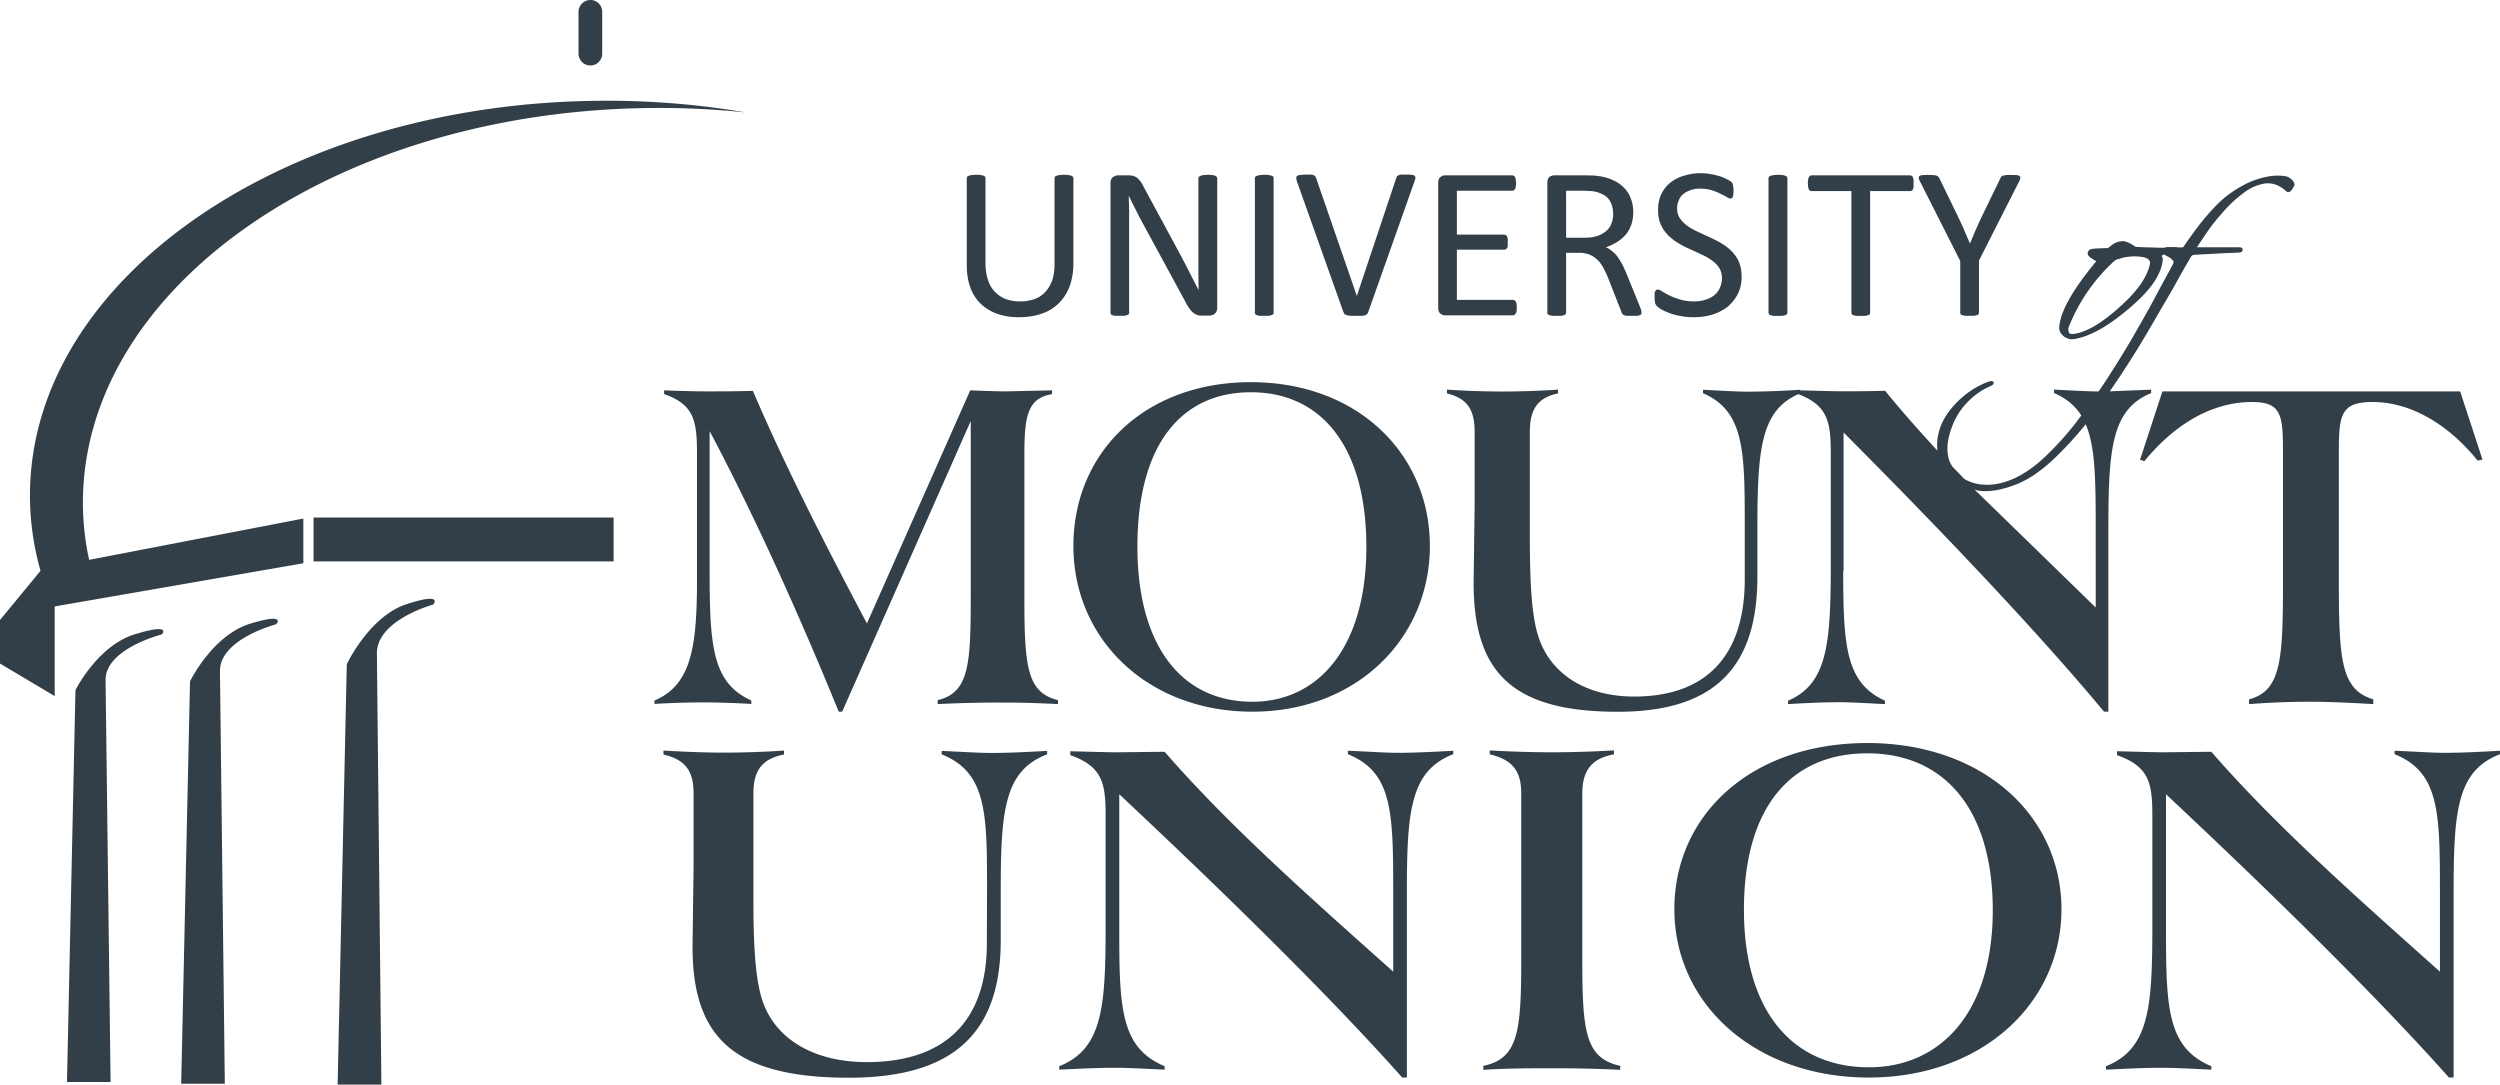 <svg xmlns="http://www.w3.org/2000/svg" viewBox="0 0 120 52.06"><path d="M51.523 26.207c0 4.475 3.564 7.954 8.589 7.954s8.522-3.529 8.522-7.954-3.472-7.863-8.589-7.863-8.522 3.389-8.522 7.863zm3.073.024c0-4.836 2.069-7.403 5.449-7.403s5.54 2.608 5.54 7.428-2.301 7.428-5.473 7.428c-3.373 0-5.516-2.649-5.516-7.452zm-23.191 7.403l.009-.009zm17.766-4.936v-6.918c0-1.826.167-2.673 1.329-2.862v-.182l-2.184.05c-.466 0-1.046-.025-1.745-.05l-4.958 11.187c-2.143-4.039-4.004-7.724-5.474-11.162-.839.025-1.536.025-2.118.025-.208 0-.93 0-2.143-.05v.181c1.487.509 1.578 1.365 1.578 2.928v5.996c0 3.317-.307 5.044-2.043 5.786v.161c.821-.049 1.644-.073 2.467-.074a46.52 46.52 0 0 1 2.184.075v-.165c-1.885-.846-2.002-2.649-2.002-6.243v-6.688c1.753 3.298 3.871 7.773 6.197 13.466h.166l6.171-13.951v8.324c0 3.389-.075 4.705-1.586 5.075v.19a58.21 58.21 0 0 1 2.79-.074c.673 0 1.653 0 2.982.074v-.19c-1.47-.369-1.612-1.562-1.612-4.911zm52.031-3.257c0-3.874.141-5.791 2.052-6.572v-.165l-1.982.079.454-.671c.496-.745.97-1.504 1.421-2.278l1.188-2.041c.324-.592.606-1.094.847-1.489.008-.024.017-.024.042-.041s.066-.024.108-.033c.208-.008.415-.024.614-.033l.466-.024c.224-.017.457-.024.681-.033.116 0 .232-.008.348-.017.05 0 .191 0 .208-.123 0-.057-.025-.131-.158-.131h-2.035c.133-.206.291-.445.474-.708l.042-.065c.233-.338.499-.658.805-.996a5.75 5.75 0 0 1 .939-.855c.29-.227.633-.377.997-.436.199-.024.374 0 .556.066.191.082.349.189.499.329.05.032.108.024.149-.009a.27.27 0 0 0 .108-.107c.027-.038.049-.079.067-.123.027-.032.041-.073.041-.115 0-.066-.041-.14-.133-.239v.016a.52.52 0 0 0-.307-.172c-.24-.033-.483-.033-.723 0-.252.04-.499.103-.739.189s-.476.198-.698.329c-.213.122-.418.257-.614.403-.206.162-.4.338-.581.527-.197.203-.385.414-.565.633-.167.205-.341.428-.524.683l-.017.025a21.68 21.68 0 0 0-.44.625 1.44 1.44 0 0 1-.266 0c-.091-.009-.2-.009-.291-.009h-.208c-.046-.001-.092.011-.133.033-.232 0-.448-.008-.647-.017-.274 0-.515-.017-.706-.024h-.017l-.058-.033c-.274-.181-.474-.263-.614-.239-.208.008-.407.098-.606.287-.032.022-.07.036-.109.042h-.024c-.058 0-.216.008-.466.017-.299.016-.365.057-.39.106s-.05.091-.05.132c0 .065.05.139.149.213.083.05.158.099.233.148h.024v.025c-1.155 1.39-1.753 2.468-1.769 3.2-.001.082.023.161.067.23a1.01 1.01 0 0 0 .157.172c.058.042.133.075.216.108.051.016.104.024.157.024h.058c.772-.108 1.661-.593 2.708-1.489.514-.436.913-.848 1.171-1.234.265-.395.407-.749.432-1.086v-.091s-.025-.057-.05-.099c.036-.038.082-.063.133-.074.017.009.017.025.042.042a4.1 4.1 0 0 1 .216.115c.05.033.099.082.157.148.05.057 0 .156-.033.213-.142.272-.308.568-.49.905l-.357.666c-.332.633-.723 1.3-1.097 1.957a51.98 51.98 0 0 1-1.304 2.098c-.095.147-.198.289-.296.435-.511-.003-1.213-.042-2.138-.09v.165c.597.258 1.014.611 1.308 1.081l-.303.4a14.42 14.42 0 0 1-1.479 1.62c-.514.477-1.005.806-1.487 1.02-.49.213-.955.304-1.379.279-.373-.014-.696-.114-.971-.28l-.569-.592c-.052-.092-.112-.178-.146-.28-.116-.345-.125-.757 0-1.217.149-.568.39-1.045.739-1.448.357-.403.755-.699 1.179-.888.116-.05.233-.108.208-.198 0-.024-.025-.041-.042-.057-.042-.025-.1-.017-.232.024-.249.098-.507.223-.756.379-.249.168-.483.358-.698.568-.224.222-.415.453-.582.724a2.61 2.61 0 0 0-.34.831c-.064.263-.075.533-.046.799-.882-.952-1.724-1.905-2.512-2.872-.88.024-1.578.024-2.068.024-.433 0-1.104-.023-2.011-.046v-.027a41.74 41.74 0 0 1-2.467.091c-.515 0-1.237-.041-2.193-.091v.165c1.977.856 2.002 2.764 2.002 6.317v.001 2.616c0 3.709-1.886 5.626-5.307 5.626-2.326 0-4.004-1.086-4.585-2.838-.333-.987-.424-2.582-.424-4.796v-5.074c0-1.078.374-1.637 1.354-1.843v-.181c-.89.059-1.782.089-2.674.091a41.3 41.3 0 0 1-2.658-.091v.181c.98.247 1.329.782 1.329 1.843v3.479l-.05 3.759c0 4.26 1.794 6.201 6.919 6.201 4.61 0 6.703-2.097 6.703-6.481V25.45c0-3.81.14-5.725 1.963-6.53 1.443.551 1.56 1.357 1.56 2.902v5.1c0 3.874-.116 5.889-2.052 6.711v.165c.839-.05 1.653-.091 2.467-.091.507 0 1.229.041 2.184.091v-.165c-1.885-.856-2.002-2.632-2.002-6.226h.017v-6.647c5.656 5.675 9.801 10.15 12.501 13.399h.208v-8.719zm1.985-12.732c-.133.609-.623 1.308-1.479 2.057-.814.732-1.52 1.152-2.093 1.25-.141.024-.241.017-.299-.024l.009-.016s-.05-.083-.05-.148a.61.61 0 0 1 .075-.255 8.54 8.54 0 0 1 2.126-3.035.98.98 0 0 1 .167-.099h.05a1.71 1.71 0 0 1 .49-.115 2.18 2.18 0 0 1 .565 0c.216.024.357.083.415.172.042.057.05.124.025.214zm-2.592 16.451l-5.811-5.656c.079.015.146.045.229.055.091.009.182.017.282.017.432 0 .914-.107 1.47-.32.548-.214 1.105-.576 1.694-1.111a16.51 16.51 0 0 0 1.655-1.782c.468 1.094.48 2.71.48 5.08zM60.327 15.127c.034.008.083.024.142.033h.432c.058-.009.108-.033.141-.033a.17.17 0 0 0 .075-.05c.017-.024.017-.074.017-.074h-.001v-6.44c0-.033 0-.057-.017-.074-.017-.025-.041-.05-.075-.05-.033-.017-.083-.033-.141-.033-.058-.016-.124-.016-.216-.016-.07 0-.139.005-.208.016a.59.59 0 0 0-.141.033c-.03.006-.057.024-.075.05-.025.017-.025.074-.025.074v6.44c0 .024.009.05.016.074.02.023.046.04.075.05zm-6.936 0c.033.008.083.024.133.033h.44c.058-.009.1-.033.142-.033.029-.009.055-.027.075-.05s.017-.074.017-.074v-4.837l-.017-.757h.009c.091.198.2.411.308.625a14.71 14.71 0 0 0 .323.625l2.077 3.825c.055.116.122.226.199.329.051.08.115.149.191.206.059.048.127.085.2.107.066.024.149.024.241.024h.299a.39.39 0 0 0 .142-.024c.049-.01.095-.033.133-.066s.066-.065.091-.115a.54.54 0 0 0 .033-.181V8.563c.001-.025-.008-.048-.025-.066-.016-.025-.039-.045-.066-.057-.033-.017-.083-.033-.141-.033-.059-.016-.134-.016-.208-.016-.091 0-.166.008-.224.016-.048.004-.096.015-.141.033a.18.18 0 0 0-.075.057c-.025.017-.025.066-.025.066v4.507l.009.855-.249-.485-.249-.494-.266-.51-.282-.526-1.595-2.953c-.05-.106-.108-.197-.158-.263a.85.85 0 0 0-.166-.172c-.058-.033-.116-.066-.182-.083-.075-.017-.158-.024-.266-.024h-.441c-.093.003-.183.034-.257.091s-.116.156-.116.296v6.202c.002.025.007.05.017.074a.17.17 0 0 0 .075.05zm11.089-.157c.009.024.033.05.033.066.01.024.027.045.05.057.017.008.05.017.075.032.033.017.066.017.108.017.042.017.091.017.149.017h.448a.56.56 0 0 0 .174-.024c.037-.012.071-.032.101-.057s.057-.091.057-.091v-.009l2.21-6.243c.025-.074.05-.131.05-.18.008-.042 0-.083-.025-.108s-.066-.049-.133-.049c-.058-.017-.141-.017-.257-.017h-.249c-.048.004-.096.015-.141.033s-.075.032-.075.057c-.017.024-.041.091-.041.091l-1.886 5.642-1.952-5.651c-.007-.031-.021-.059-.042-.083s-.042-.041-.066-.057a.53.53 0 0 0-.142-.032h-.232c-.094 0-.189.005-.282.017-.067.008-.116.016-.149.049-.042.025-.042.058-.042.099a.71.71 0 0 0 .042.189zm4.885.165h3.256c.025 0 .058-.008.075-.024.026-.016.046-.039.058-.066.026-.033.041-.073.042-.115.008-.05.008-.099.008-.165v-.001c0-.065 0-.122-.008-.172a.24.24 0 0 0-.042-.115c-.015-.026-.035-.048-.058-.065-.017-.009-.075-.017-.075-.017H69.93v-2.41h2.276c.025 0 .05-.017.075-.017.026-.016.046-.039.058-.066.021-.032.032-.069.033-.106v-.337a.32.32 0 0 0-.033-.108.15.15 0 0 0-.058-.065c-.025-.017-.075-.025-.075-.025h-2.276V9.155h2.659c.024 0 .058-.009.075-.024.024-.009.042-.033.058-.057.02-.035.031-.075.033-.115.008-.05.017-.108.017-.165 0-.074-.017-.132-.017-.172a.33.33 0 0 0-.033-.115c-.016-.033-.034-.066-.058-.066-.016-.017-.075-.024-.075-.024h-3.223a.33.33 0 0 0-.224.082c-.075.05-.108.148-.108.28v5.988c0 .14.033.231.108.288.064.051.143.08.224.082zm24.727-2.608v2.476c0 .024 0 .049.017.073s.044.044.075.05c.042.008.083.024.142.032h.432c.058-.008.108-.032.141-.032.034-.009.067-.025.067-.05.017-.024.025-.074.025-.074v-2.476h-.009L96.9 8.744c.042-.074.058-.14.075-.181.009-.05-.008-.083-.033-.107s-.075-.05-.149-.05c-.075-.008-.166-.008-.299-.008-.091 0-.166 0-.224.008s-.1.025-.133.025c-.033.016-.067.032-.083.057s-.042.082-.042.082l-.946 1.95-.258.575-.249.593-.265-.609c-.083-.206-.175-.395-.258-.576l-.938-1.933c-.015-.03-.035-.057-.058-.082-.017-.025-.05-.042-.083-.057-.042-.009-.092-.025-.158-.025-.067-.008-.149-.008-.249-.008-.116 0-.208 0-.282.008-.066.009-.116.025-.141.05s-.025.057-.025.098a.7.7 0 0 0 .075.19zm-19.727 2.6c.034 0 .083.024.142.032h.432c.058-.008.1-.024.133-.032s.055-.027.075-.05.024-.047.025-.073v-2.871h.598c.208 0 .39.033.532.091.149.065.274.148.382.255a1.38 1.38 0 0 1 .283.395c.083.147.157.312.232.493l.623 1.588s.025.082.05.106c.02.03.049.053.083.066a.44.44 0 0 0 .133.032h.474c.051-.003.102-.014.149-.032.028-.007.052-.025.066-.05s.017-.049.017-.073-.009-.066-.017-.115a5.24 5.24 0 0 0-.099-.264l-.606-1.489a6.3 6.3 0 0 0-.208-.453 3.49 3.49 0 0 0-.224-.361c-.071-.101-.158-.19-.258-.263-.089-.079-.19-.143-.299-.19a2.69 2.69 0 0 0 .54-.254 1.95 1.95 0 0 0 .415-.354c.116-.139.199-.296.266-.477.062-.194.093-.396.091-.6 0-.223-.033-.444-.109-.634-.063-.191-.167-.365-.307-.51a1.58 1.58 0 0 0-.507-.369 2.42 2.42 0 0 0-.69-.214c-.091-.009-.191-.024-.307-.033-.116 0-.258-.008-.424-.008h-1.445c-.085 0-.167.029-.233.082s-.1.148-.1.28v6.226s0 .057.017.074c.02.023.046.04.075.05zm.806-5.972h.756c.182 0 .323.008.432.017a1.45 1.45 0 0 1 .299.05c.274.082.481.213.598.386.116.19.175.412.175.675 0 .156-.025.304-.083.443-.049.141-.135.266-.249.362-.127.107-.274.188-.432.239-.174.057-.382.083-.614.083h-.88zm28.622 9.64l-1.071 3.274.208.066c1.537-1.868 3.331-2.838 5.166-2.838 1.437 0 1.487.642 1.487 2.468v6.037c0 3.834-.066 5.355-1.628 5.766v.23c.962-.075 1.926-.113 2.89-.115.814 0 1.836.041 3.073.115v-.231c-1.561-.461-1.653-1.916-1.653-5.766v-6.037c0-1.827.066-2.468 1.628-2.468 1.702 0 3.522.946 5.034 2.813l.232-.049-1.071-3.274h-14.295zm-24.254-4.096c.066.061.138.113.216.157a2.8 2.8 0 0 0 .382.172 2.66 2.66 0 0 0 .524.14 3 3 0 0 0 .631.057c.306.003.611-.039.905-.124a2.33 2.33 0 0 0 .739-.386c.203-.174.37-.386.49-.625.116-.247.175-.527.175-.848h-.009a1.63 1.63 0 0 0-.133-.691 1.71 1.71 0 0 0-.357-.51 2.51 2.51 0 0 0-.49-.371 5.35 5.35 0 0 0-.565-.287l-.565-.263c-.191-.091-.357-.18-.499-.288s-.257-.222-.349-.354c-.091-.14-.133-.296-.133-.485 0-.132.025-.247.075-.362.041-.114.109-.216.199-.296s.208-.148.349-.198c.141-.057.291-.082.49-.082a1.92 1.92 0 0 1 .548.074c.158.057.299.107.423.172.116.057.216.106.3.157s.141.074.183.074c.024-.002.047-.011.066-.025.02-.02.035-.046.042-.074.009-.033.025-.074.025-.123s.008-.099.008-.165-.008-.124-.008-.165c-.017-.042-.017-.074-.017-.107-.009-.024-.025-.05-.025-.074-.009-.017-.033-.041-.066-.074s-.1-.074-.208-.124a1.79 1.79 0 0 0-.358-.148 3.28 3.28 0 0 0-.432-.098 2.7 2.7 0 0 0-.448-.042 2.61 2.61 0 0 0-.822.124c-.258.074-.474.189-.656.337a1.57 1.57 0 0 0-.432.552 1.82 1.82 0 0 0-.15.748c0 .272.042.51.133.707.083.191.202.364.349.51a2.49 2.49 0 0 0 .49.379 4.49 4.49 0 0 0 .556.288l.565.262c.173.075.338.169.49.28a1.28 1.28 0 0 1 .349.354.92.92 0 0 1 .133.486c.003.165-.031.328-.1.477-.058.139-.149.254-.266.354a1.28 1.28 0 0 1-.423.214c-.158.057-.341.082-.54.082a2.4 2.4 0 0 1-.681-.091c-.199-.066-.374-.124-.514-.198a3.78 3.78 0 0 1-.341-.189c-.091-.066-.158-.091-.208-.091-.025 0-.05 0-.075.017-.017.009-.033.033-.05.066a.21.21 0 0 0-.033.115v.189c-.002.086.006.171.025.255.015.06.047.114.091.156zm5.441.428c.042.008.083.024.141.033h.432c.058-.009.109-.033.142-.033a.17.17 0 0 0 .075-.05c.025-.024.025-.074.025-.074v-6.44c0-.033-.009-.057-.025-.074-.016-.025-.042-.05-.075-.05-.044-.022-.092-.033-.142-.033-.05-.016-.124-.016-.216-.016a1.58 1.58 0 0 0-.208.016c-.048.005-.096.016-.142.033-.03.006-.057.024-.075.05-.024.017-.024.074-.024.074v6.44c0 .027.009.052.024.074s.039.042.067.05zm1.902-5.972c.016.017.075.017.075.017h1.911v5.832c0 .025.016.05.016.074.018.026.044.043.075.05s.083.024.141.033h.432c.058-.009.109-.032.142-.032.03-.006.057-.025.075-.05s.017-.074.017-.074V9.172h1.911c.028-.001.056-.006.083-.017.017-.016.042-.032.058-.066.009-.032.025-.065.034-.115v-.172-.181c-.009-.049-.034-.091-.034-.115-.017-.033-.041-.066-.058-.066-.024-.016-.083-.024-.083-.024h-4.718c-.033 0-.058.009-.075.025-.025.008-.042.032-.058.065-.017.024-.033.066-.033.115a.99.99 0 0 0 0 .354c.005.04.016.079.033.115.012.027.033.05.058.065zm-35.359 3.496V8.563c0-.033-.009-.057-.025-.074-.017-.025-.042-.05-.075-.05-.033-.017-.083-.033-.141-.033-.058-.016-.125-.016-.208-.016-.091 0-.166.008-.224.016a.44.44 0 0 0-.133.033c-.041.009-.075.025-.075.05-.017.017-.025.074-.025.074v4.096c0 .305-.033.56-.108.79-.083.221-.19.411-.332.559-.14.157-.317.276-.515.346s-.44.115-.697.115-.482-.041-.69-.115a1.37 1.37 0 0 1-.523-.354 1.36 1.36 0 0 1-.333-.576c-.075-.23-.116-.502-.116-.814V8.563c0-.033-.008-.057-.024-.074-.009-.029-.036-.049-.067-.05a.32.32 0 0 0-.142-.033c-.057-.016-.132-.016-.216-.016-.091 0-.166.008-.224.016a.52.52 0 0 0-.133.033c-.03.006-.057.024-.075.05-.017.017-.017.074-.017.074v4.154c0 .411.058.773.175 1.094.107.296.28.563.507.782.23.212.502.374.798.477.329.109.674.161 1.021.156.407 0 .773-.057 1.097-.172a2.09 2.09 0 0 0 .823-.502 2.25 2.25 0 0 0 .514-.806 3.18 3.18 0 0 0 .183-1.094zm24.428 33.503v-.001-8.077c0-1.094.457-1.679 1.52-1.868v-.189c-.993.058-1.987.088-2.982.091a53.27 53.27 0 0 1-2.981-.091v.189c1.079.255 1.511.789 1.511 1.867v7.938c0 3.463-.124 4.796-1.819 5.149v.189c1.213-.074 2.292-.074 3.181-.074a64.44 64.44 0 0 1 3.389.074v-.189c-1.644-.37-1.819-1.571-1.819-5.009zm41.365-10.019c-.548 0-1.337-.057-2.376-.099v.165c2.151.872 2.177 2.764 2.177 6.67v3.767c-4.17-3.718-7.916-7.041-10.973-10.553l-2.25.025c-.482 0-1.238-.025-2.276-.05v.189c1.57.551 1.695 1.374 1.695 2.945v5.174c0 3.931-.125 5.971-2.226 6.811v.165c.913-.041 1.794-.091 2.682-.091.557 0 1.337.041 2.376.091v-.165c-2.051-.864-2.176-2.665-2.176-6.317v-6.737c6.147 5.758 10.648 10.298 13.581 13.597h.224v-8.85c0-3.931.149-5.873 2.226-6.67v-.165c-.914.049-1.794.098-2.683.098zm-72.115-.091v.165c2.151.864 2.177 2.805 2.177 6.407l-.009 2.657c0 3.767-2.044 5.708-5.764 5.708-2.534 0-4.352-1.102-4.984-2.879-.357-1.012-.457-2.623-.457-4.869v-5.149c0-1.094.407-1.662 1.47-1.868v-.189c-.968.065-1.937.098-2.907.098-.806 0-1.768-.032-2.882-.098v.189c1.063.255 1.446.79 1.446 1.868v3.537l-.05 3.816c0 4.327 1.944 6.293 7.509 6.293 5.008 0 7.285-2.139 7.285-6.581v-2.271c0-3.931.149-5.881 2.226-6.67v-.165c-.914.049-1.794.098-2.683.098-.556 0-1.337-.049-2.376-.099zm44.421-.378c-5.557 0-9.253 3.438-9.253 7.979s3.87 8.077 9.328 8.077 9.253-3.586 9.253-8.077-3.771-7.98-9.328-7.98zm.083 15.563c-3.662 0-5.996-2.69-5.996-7.559 0-4.919 2.251-7.51 5.922-7.51s6.022 2.649 6.022 7.535-2.5 7.535-5.947 7.535zM64.697 36.036v.165c2.151.872 2.177 2.764 2.177 6.67v3.767c-4.17-3.718-7.916-7.041-10.972-10.553l-2.251.025c-.481 0-1.237-.025-2.276-.05v.189c1.569.551 1.694 1.374 1.694 2.945v5.174c0 3.931-.125 5.971-2.226 6.811v.165c.913-.041 1.794-.091 2.683-.091.556 0 1.337.041 2.376.091v-.165c-2.052-.864-2.177-2.665-2.177-6.317v-6.737c6.147 5.758 10.649 10.298 13.581 13.597h.224v-8.85c0-3.931.157-5.873 2.226-6.67v-.165c-.914.049-1.794.098-2.683.098-.556 0-1.337-.057-2.376-.099zm-35.6-31.199h.008zM3.979 24.142c0-10.472 12.384-18.96 27.668-18.96a40.33 40.33 0 0 1 4.145.214c-2.209-.377-4.446-.564-6.687-.56h.001c-15.284 0-27.668 8.479-27.668 18.951 0 1.234.175 2.443.507 3.611L0 29.76v2.09l2.625 1.563V29.11l11.935-2.073v-2.146L4.278 26.873a13.1 13.1 0 0 1-.299-2.731zm8.016 5.799c-1.803.56-2.874 2.764-2.874 2.764l-.424 19.313h2.094l-.233-19.84c.033-1.522 2.7-2.213 2.7-2.213s.54-.575-1.263-.024zm-5.492.494c-1.811.535-2.881 2.69-2.881 2.69l-.407 18.812h2.093l-.241-19.329c.034-1.481 2.7-2.156 2.7-2.156s.532-.56-1.263-.017zm13.025-1.439h.001c-1.803.576-2.883 2.887-2.883 2.887l-.44 20.177h2.101l-.216-20.728c.033-1.588 2.7-2.312 2.7-2.312s.539-.609-1.263-.024zm-4.478-2.049h14.404v-2.105H15.05zM28.341 3.142c.316 0 .565-.255.565-.568V.568c.002-.312-.249-.566-.56-.568-.319-.001-.575.253-.577.568v2.007a.57.57 0 0 0 .573.568z" fill="#333f48"/></svg>